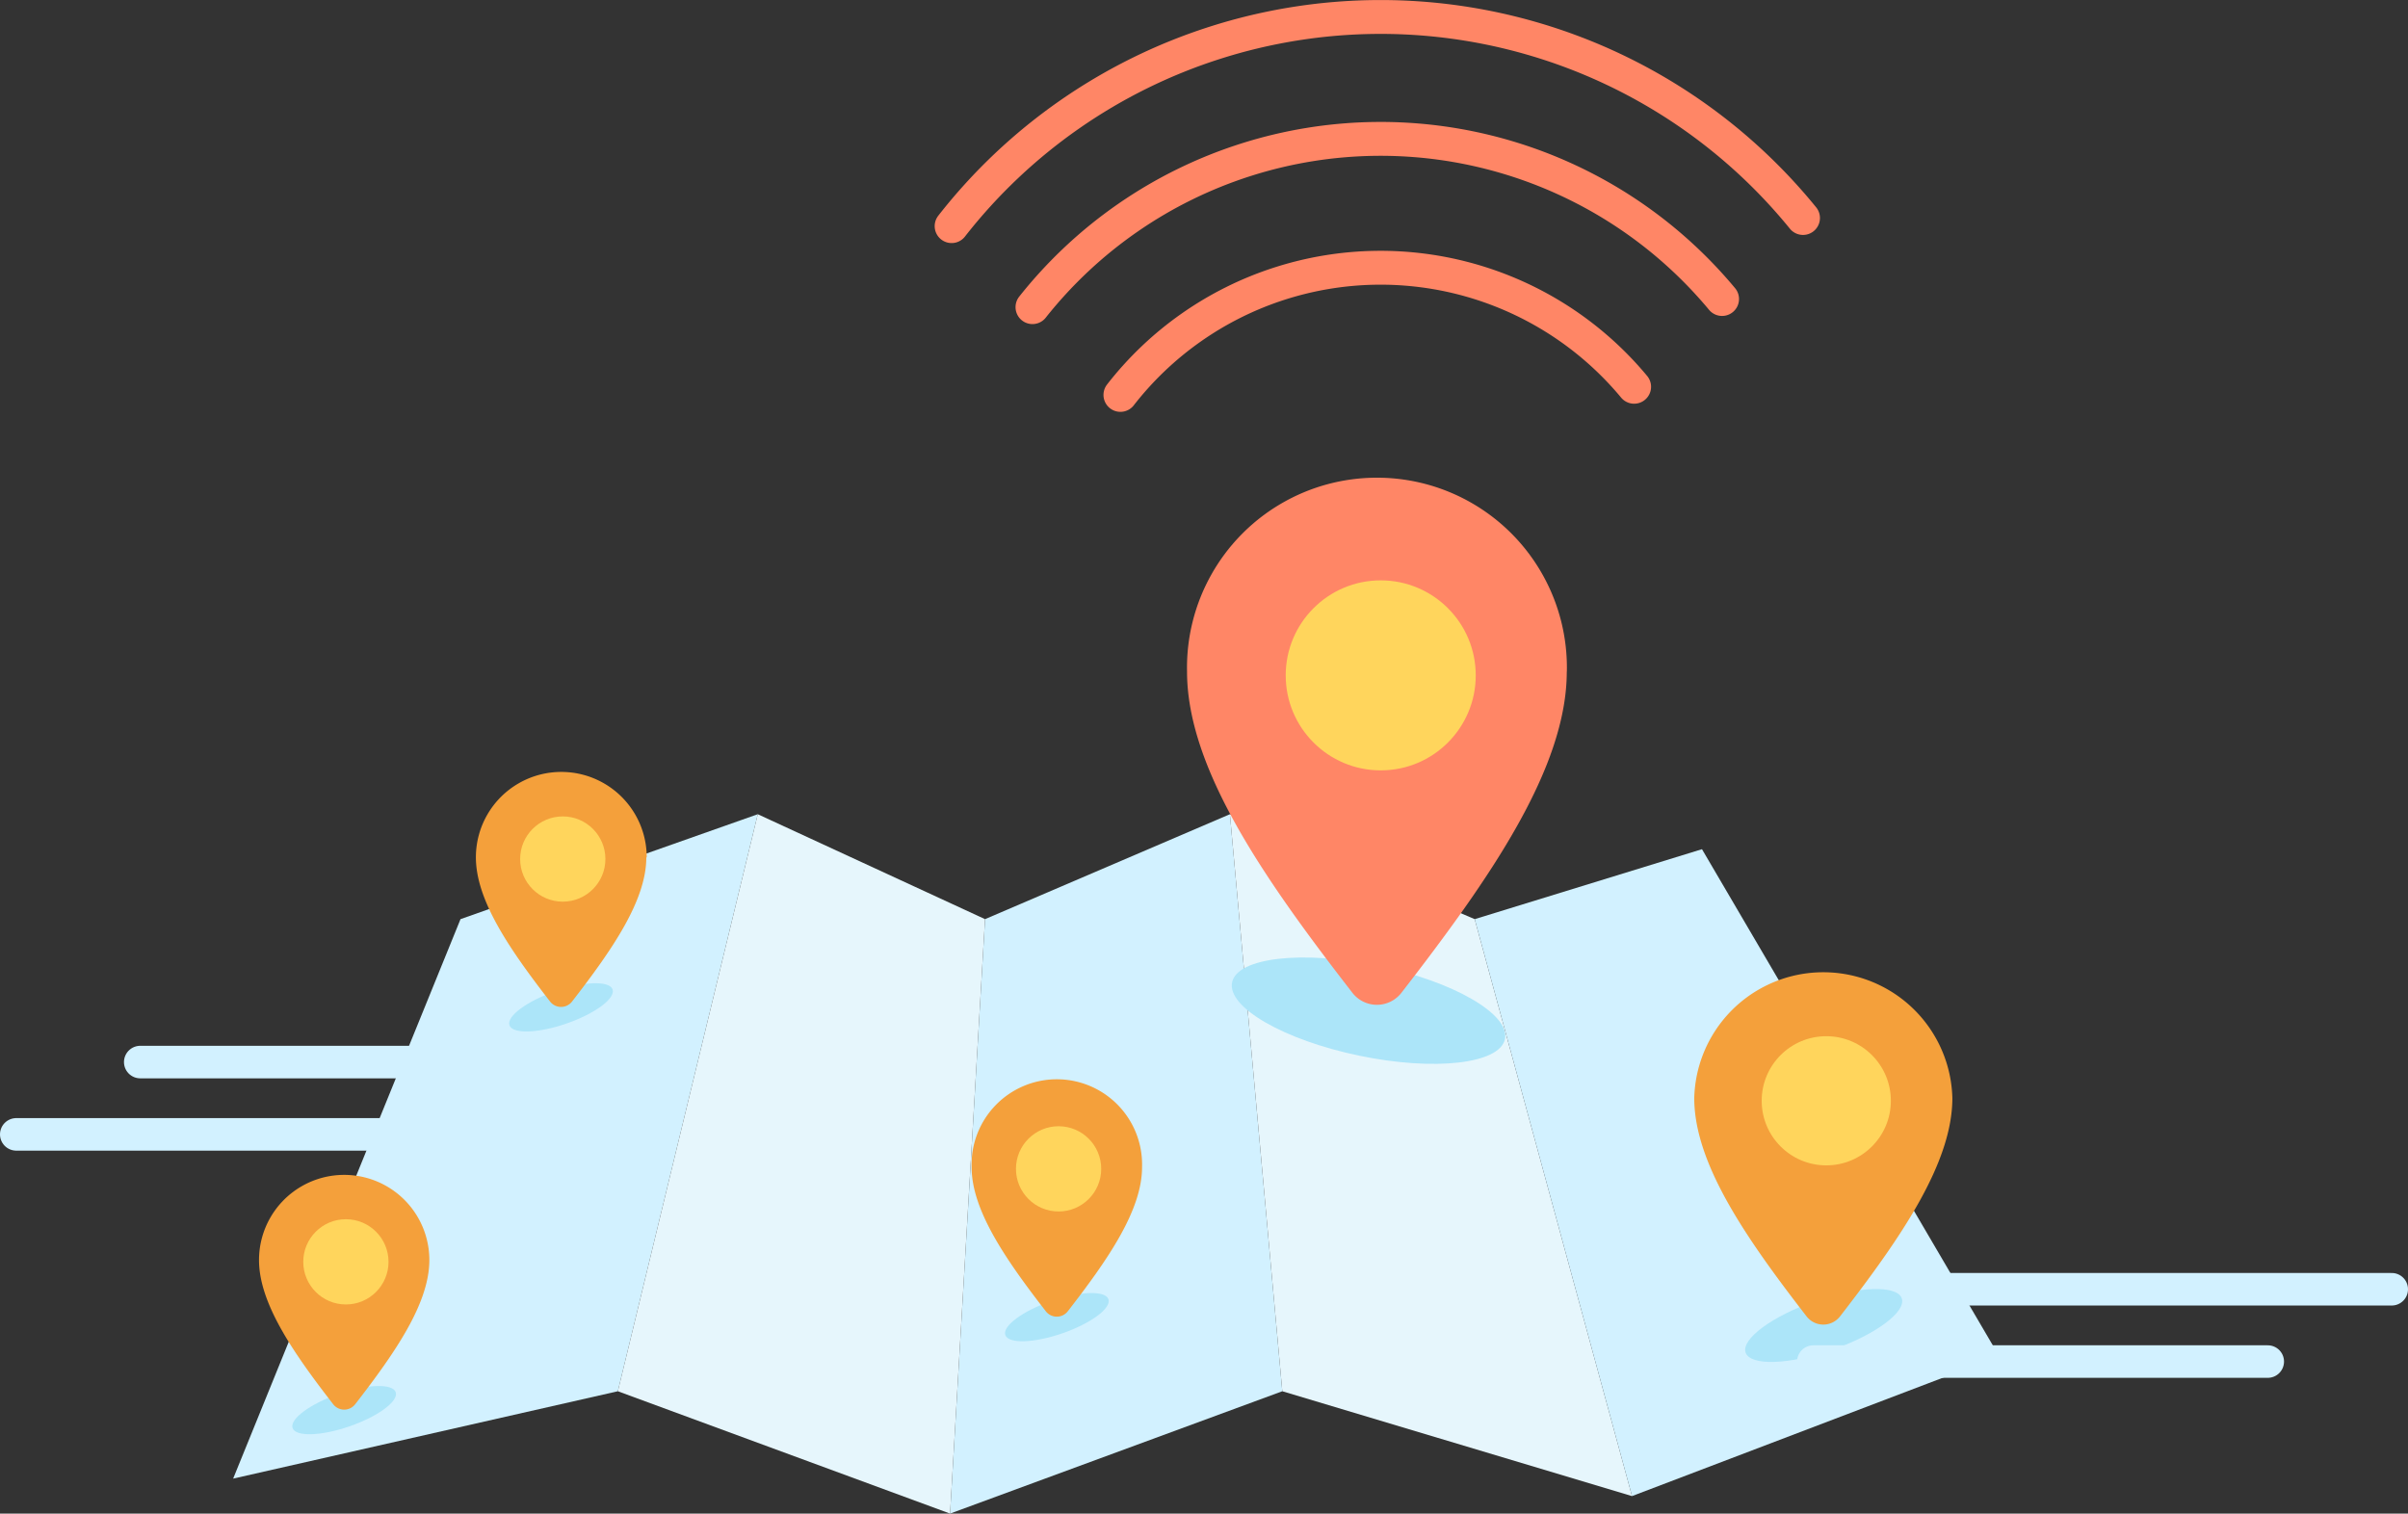<svg xmlns="http://www.w3.org/2000/svg" viewBox="0 0 296.01 186.08" aria-hidden="true"><rect x="0" y="0" width="296.01" height="186.08" fill="#333333" stroke="none"/><g data-name="Layer 2"><g data-name="Layer 1"><path fill="#d2f1ff" d="M75.95 171.04l-47.29 10.74L56.61 113l36.54-12.9-17.2 70.94zM157.63 171.04l-40.84 15.04 4.3-73.08 30.1-12.9 6.44 70.94z"/><path fill="#e6f6fc" d="M200.62 183.93l-42.99-12.89-6.44-70.94 30.09 12.9 19.34 70.93z"/><path fill="#d2f1ff" d="M245.76 166.74l-45.14 17.19L181.28 113l27.94-8.6 36.54 62.34z"/><path fill="#e6f6fc" d="M116.79 186.08l-40.84-15.04 17.2-70.94 27.94 12.9-4.3 73.08z"/><ellipse cx="224.18" cy="162.95" fill="#ace5f9" rx="10.16" ry="3.17" transform="rotate(-19.16 224.2 162.944)"/><path fill="#f4a03b" d="M240 135c0 8-6.36 17.22-13.82 26.85a2.6 2.6 0 01-4.09 0c-7.46-9.63-13.82-18.81-13.82-26.85a15.87 15.87 0 0131.73 0z"/><circle cx="224.5" cy="135.33" r="7.94" fill="#ffd55c"/><ellipse cx="168.23" cy="124.26" fill="#ace5f9" rx="5.65" ry="17.13" transform="rotate(-78.26 168.226 124.256)"/><path fill="#ff8666" d="M192.6 82.56c0 11.82-9.35 25.34-20.34 39.51a3.81 3.81 0 01-6 0c-11-14.17-20.34-27.69-20.34-39.51a23.35 23.35 0 1146.69 0z"/><circle cx="169.73" cy="83.03" r="11.68" fill="#ffd55c"/><ellipse cx="129.92" cy="161.93" fill="#ace5f9" rx="6.71" ry="2.1" transform="rotate(-19.16 129.918 161.93)"/><path fill="#f4a03b" d="M140.39 143.49c0 5.3-4.2 11.37-9.13 17.72a1.71 1.71 0 01-2.7 0c-4.92-6.35-9.12-12.42-9.12-17.72a10.48 10.48 0 1120.95 0z"/><circle cx="130.13" cy="143.7" r="5.24" fill="#ffd55c"/><ellipse cx="68.97" cy="123.84" fill="#ace5f9" rx="6.71" ry="2.1" transform="rotate(-19.16 68.978 123.858)"/><path fill="#f4a03b" d="M79.45 105.4c0 5.31-4.2 11.37-9.13 17.73a1.71 1.71 0 01-2.7 0c-4.93-6.36-9.12-12.42-9.12-17.73a10.48 10.48 0 0121 0z"/><circle cx="69.18" cy="105.61" r="5.24" fill="#ffd55c"/><ellipse cx="42.31" cy="173.36" fill="#ace5f9" rx="6.71" ry="2.1" transform="rotate(-19.16 42.308 173.377)"/><path fill="#f4a03b" d="M52.78 154.91c0 5.31-4.19 11.37-9.12 17.73a1.71 1.71 0 01-2.7 0c-4.93-6.36-9.12-12.42-9.12-17.73a10.47 10.47 0 0120.94 0z"/><circle cx="42.52" cy="155.13" r="5.24" fill="#ffd55c"/><path fill="none" stroke="#ff8666" stroke-linecap="round" stroke-linejoin="round" stroke-width="4.163" d="M221.64 26.8a66.92 66.92 0 00-104.66 1M137.73 48.55a40.52 40.52 0 0163.15-1M211.69 36.76a54.6 54.6 0 00-84.77 1"/><path fill="none" stroke="#d2f1ff" stroke-linecap="round" stroke-miterlimit="10" stroke-width="4" d="M17.24 130.57H73.1M2 139.46h55.86M238.15 158.5h55.86M222.91 167.39h55.86"/></g></g></svg>